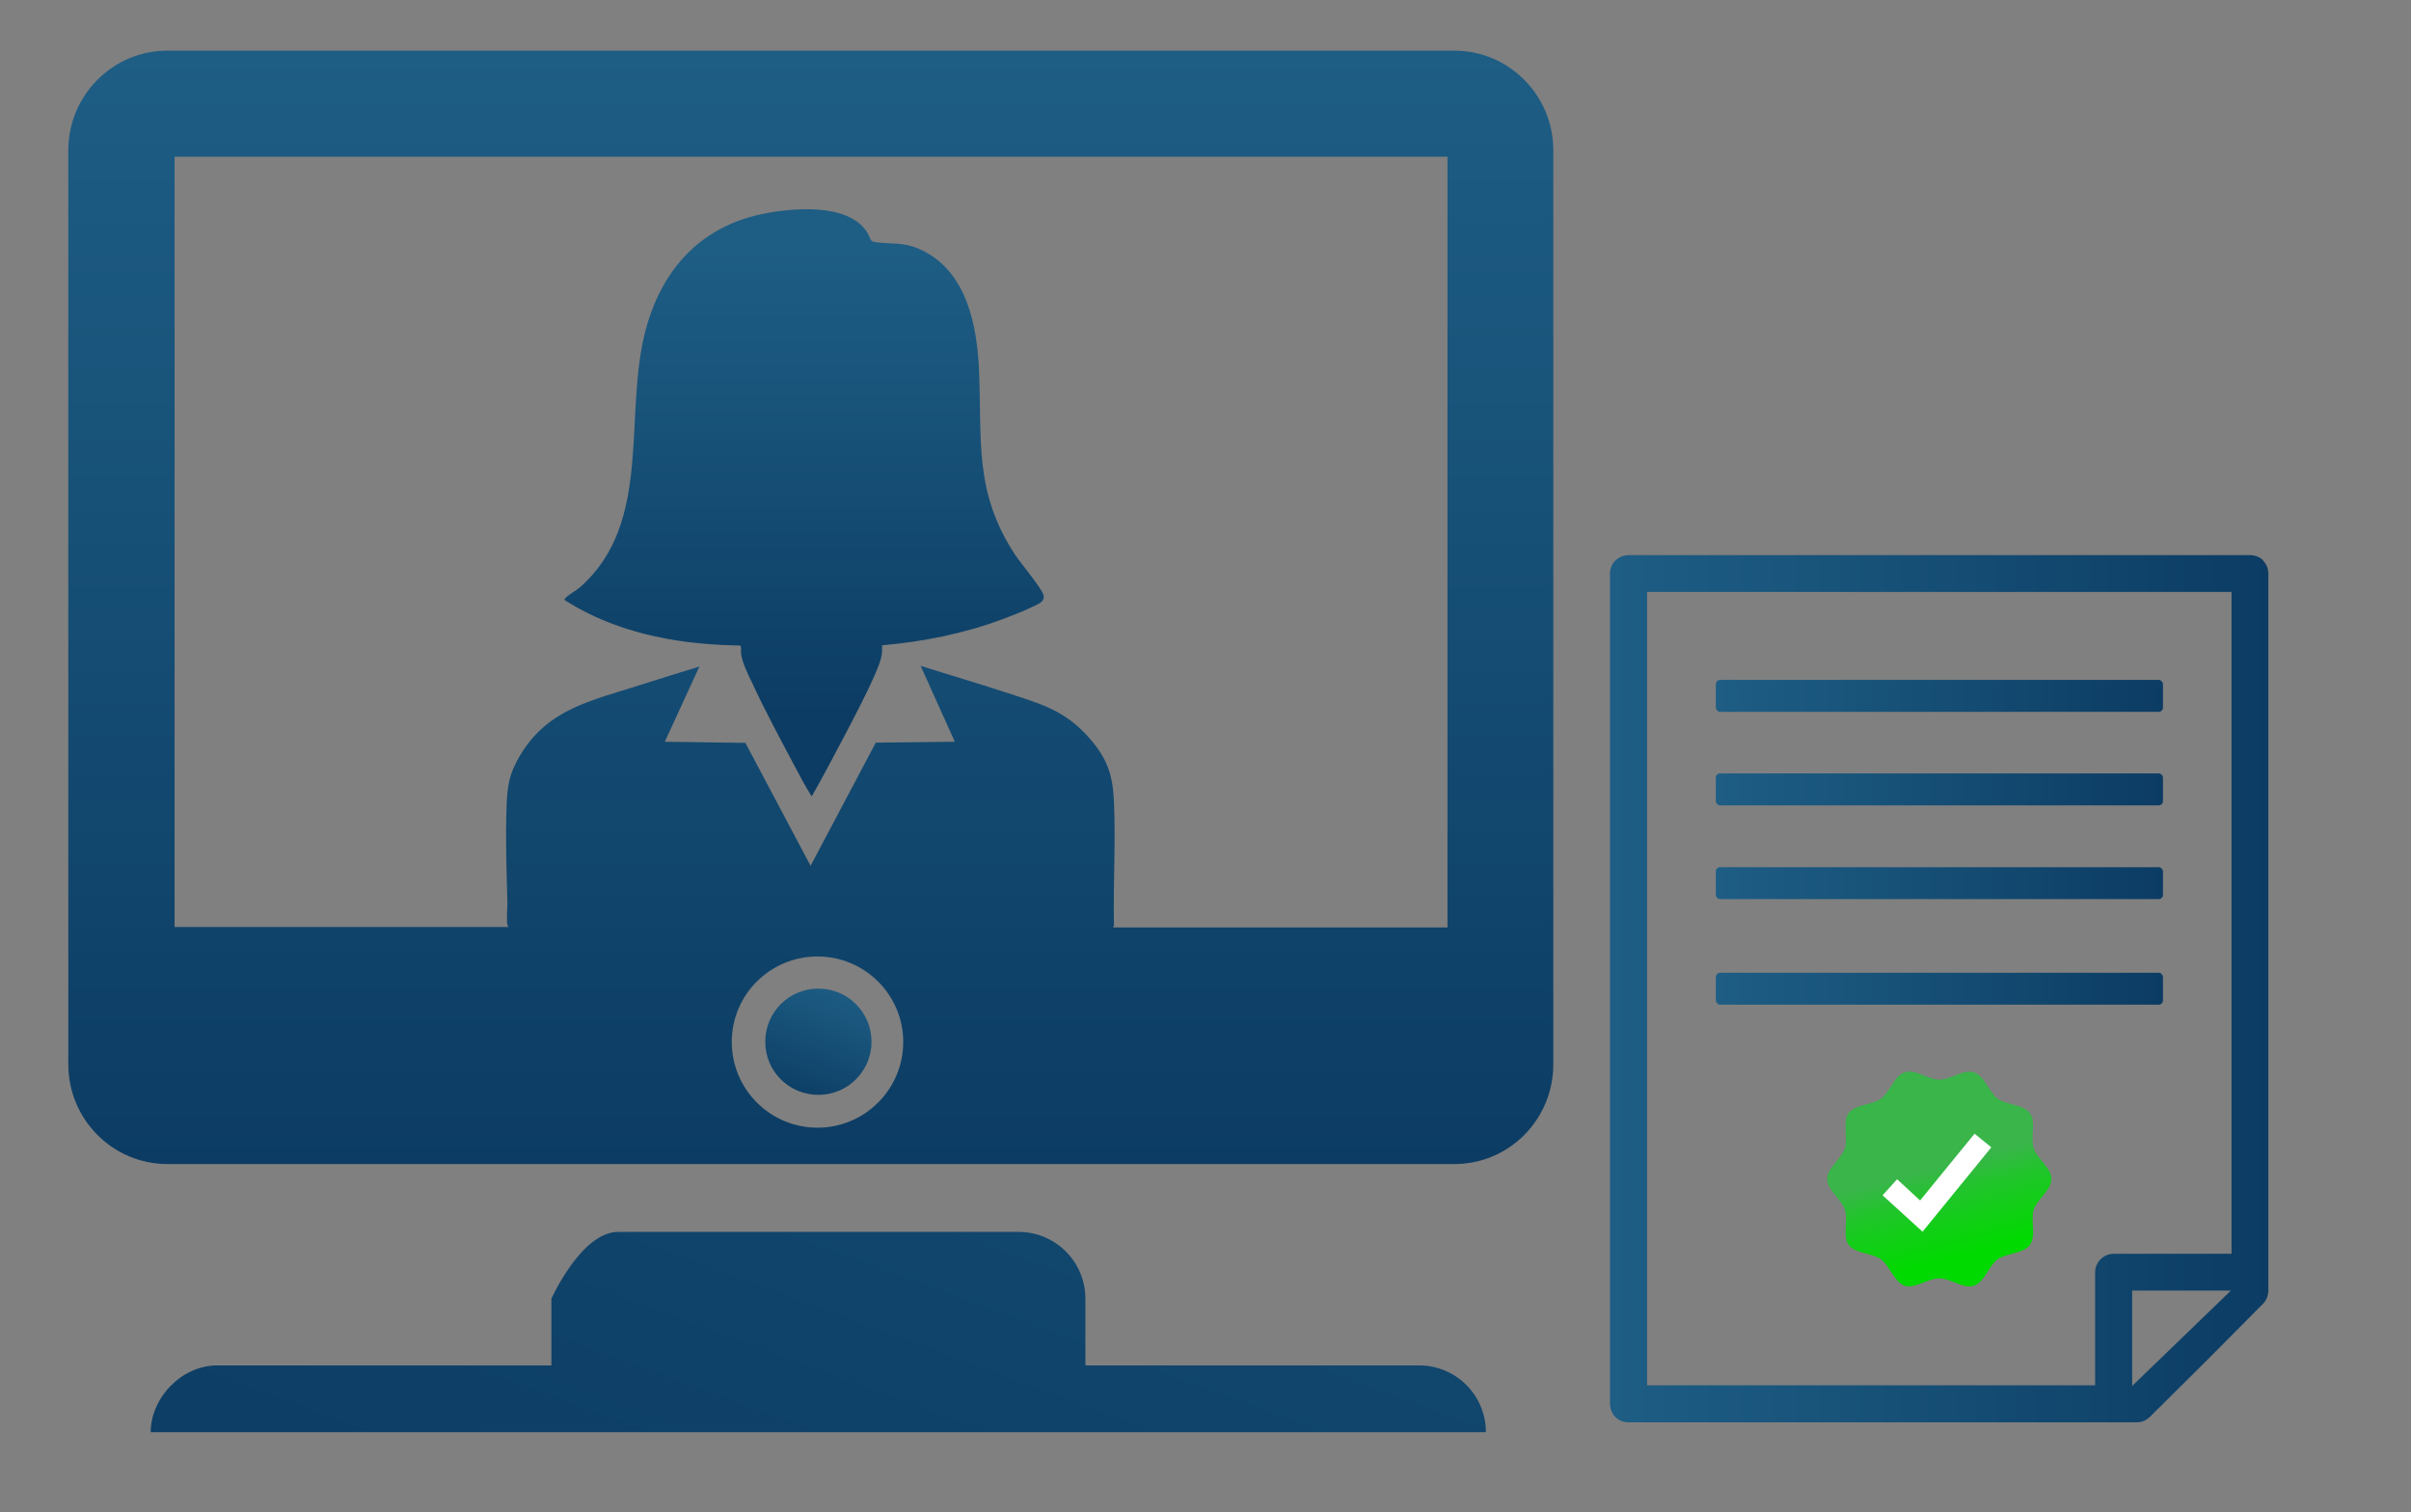<?xml version="1.0" encoding="UTF-8"?>
<svg xmlns="http://www.w3.org/2000/svg" version="1.1" xmlns:xlink="http://www.w3.org/1999/xlink" viewBox="0 0 1080 677.4">
  <rect x="0" y="0" width="1080" height="677.4" fill="#808080" stroke="none"/>
  <defs>
    <style>
      .cls-1 {
        fill: url(#linear-gradient-15);
      }

      .cls-2 {
        fill: url(#linear-gradient-13);
      }

      .cls-3 {
        fill: url(#linear-gradient-28);
      }

      .cls-4 {
        fill: #ced8e0;
      }

      .cls-5 {
        fill: #0c3c63;
      }

      .cls-6 {
        fill: #daeef4;
      }

      .cls-7 {
        fill: #376996;
      }

      .cls-8 {
        fill: url(#linear-gradient-2);
      }

      .cls-9 {
        fill: #1f487e;
      }

      .cls-10 {
        fill: #fcfcfc;
      }

      .cls-11 {
        fill: url(#linear-gradient-25);
      }

      .cls-12 {
        fill: url(#linear-gradient-10);
      }

      .cls-13 {
        fill: url(#linear-gradient-12);
      }

      .cls-14 {
        fill: url(#linear-gradient-27);
      }

      .cls-15 {
        fill: #1e5d84;
      }

      .cls-16 {
        fill: #fff;
      }

      .cls-17 {
        fill: #ffab91;
      }

      .cls-18 {
        fill: url(#linear-gradient-26);
      }

      .cls-19 {
        fill: url(#linear-gradient-4);
      }

      .cls-20 {
        fill: #9ecfe2;
      }

      .cls-21 {
        fill: #e18d73;
      }

      .cls-22 {
        fill: #9eb1c1;
      }

      .cls-23 {
        fill: #32d314;
      }

      .cls-24 {
        fill: url(#linear-gradient-3);
      }

      .cls-25 {
        fill: url(#linear-gradient-5);
      }

      .cls-26 {
        fill: url(#linear-gradient-22);
      }

      .cls-27 {
        fill: url(#linear-gradient-24);
      }

      .cls-28 {
        fill: #81cbfc;
      }

      .cls-29 {
        fill: url(#linear-gradient-8);
      }

      .cls-30 {
        fill: url(#linear-gradient-14);
      }

      .cls-31 {
        fill: #0f6ba8;
      }

      .cls-32 {
        fill: url(#linear-gradient-20);
      }

      .cls-33 {
        fill: url(#linear-gradient-17);
      }

      .cls-34 {
        fill: url(#linear-gradient-7);
      }

      .cls-35 {
        fill: url(#linear-gradient-9);
      }

      .cls-36 {
        fill: url(#linear-gradient-11);
      }

      .cls-37 {
        fill: url(#linear-gradient-19);
      }

      .cls-38 {
        fill: url(#linear-gradient-6);
      }

      .cls-39 {
        fill: url(#linear-gradient-21);
      }

      .cls-40 {
        fill: #829cbc;
      }

      .cls-41 {
        fill: url(#linear-gradient-16);
      }

      .cls-42 {
        fill: #092d4a;
      }

      .cls-43 {
        fill: url(#linear-gradient);
      }

      .cls-44 {
        fill: url(#linear-gradient-23);
      }

      .cls-45 {
        fill: url(#linear-gradient-18);
      }
    </style>
    <linearGradient id="linear-gradient" x1="620.4" y1="-805.7" x2="379.1" y2="-1440.7" gradientTransform="translate(0 725.7) scale(1 -1)" gradientUnits="userSpaceOnUse">
      <stop offset="0" stop-color="#1e5d84"/>
      <stop offset=".4" stop-color="#175178"/>
      <stop offset="1" stop-color="#0c3c63"/>
    </linearGradient>
    <linearGradient id="linear-gradient-2" x1="724.5" y1="-823.4" x2="464.2" y2="-1528.2" gradientTransform="translate(0 725.7) scale(1 -1)" gradientUnits="userSpaceOnUse">
      <stop offset="0" stop-color="#1e5d84"/>
      <stop offset=".4" stop-color="#175178"/>
      <stop offset="1" stop-color="#0c3c63"/>
    </linearGradient>
    <linearGradient id="linear-gradient-3" x1="796.5" y1="-1254.8" x2="1038.5" y2="-1254.8" gradientTransform="translate(0 725.7) scale(1 -1)" gradientUnits="userSpaceOnUse">
      <stop offset="0" stop-color="#1e5d84"/>
      <stop offset=".4" stop-color="#175178"/>
      <stop offset="1" stop-color="#0c3c63"/>
    </linearGradient>
    <linearGradient id="linear-gradient-4" x1="835.4" y1="-1147.2" x2="999.7" y2="-1147.2" gradientTransform="translate(0 725.7) scale(1 -1)" gradientUnits="userSpaceOnUse">
      <stop offset="0" stop-color="#1e5d84"/>
      <stop offset=".4" stop-color="#175178"/>
      <stop offset="1" stop-color="#0c3c63"/>
    </linearGradient>
    <linearGradient id="linear-gradient-5" x1="835.4" y1="-1181.6" x2="999.7" y2="-1181.6" gradientTransform="translate(0 725.7) scale(1 -1)" gradientUnits="userSpaceOnUse">
      <stop offset="0" stop-color="#1e5d84"/>
      <stop offset=".4" stop-color="#175178"/>
      <stop offset="1" stop-color="#0c3c63"/>
    </linearGradient>
    <linearGradient id="linear-gradient-6" x1="835.4" y1="-1216" x2="999.7" y2="-1216" gradientTransform="translate(0 725.7) scale(1 -1)" gradientUnits="userSpaceOnUse">
      <stop offset="0" stop-color="#1e5d84"/>
      <stop offset=".4" stop-color="#175178"/>
      <stop offset="1" stop-color="#0c3c63"/>
    </linearGradient>
    <linearGradient id="linear-gradient-7" x1="835.4" y1="-1254.8" x2="999.7" y2="-1254.8" gradientTransform="translate(0 725.7) scale(1 -1)" gradientUnits="userSpaceOnUse">
      <stop offset="0" stop-color="#1e5d84"/>
      <stop offset=".4" stop-color="#175178"/>
      <stop offset="1" stop-color="#0c3c63"/>
    </linearGradient>
    <linearGradient id="linear-gradient-8" x1="925.2" y1="-1353.4" x2="916.4" y2="-1320.6" gradientTransform="translate(0 725.7) scale(1 -1)" gradientUnits="userSpaceOnUse">
      <stop offset="0" stop-color="#00da00"/>
      <stop offset=".2" stop-color="#09d40b"/>
      <stop offset=".7" stop-color="#21c42b"/>
      <stop offset="1" stop-color="#39b54a"/>
    </linearGradient>
    <linearGradient id="linear-gradient-9" x1="424" y1="-1090.7" x2="586.7" y2="-1090.7" gradientTransform="translate(0 725.7) scale(1 -1)" gradientUnits="userSpaceOnUse">
      <stop offset="0" stop-color="#1e5d84"/>
      <stop offset=".4" stop-color="#175178"/>
      <stop offset="1" stop-color="#0c3c63"/>
    </linearGradient>
    <linearGradient id="linear-gradient-10" x1="376.7" y1="285.5" x2="356" y2="231" gradientTransform="translate(0 725.7) scale(1 -1)" gradientUnits="userSpaceOnUse">
      <stop offset="0" stop-color="#1e5d84"/>
      <stop offset=".4" stop-color="#175178"/>
      <stop offset="1" stop-color="#0c3c63"/>
    </linearGradient>
    <linearGradient id="linear-gradient-11" x1="633.4" y1="808.7" x2="316" y2="-50.6" gradientTransform="translate(0 725.7) scale(1 -1)" gradientUnits="userSpaceOnUse">
      <stop offset="0" stop-color="#1e5d84"/>
      <stop offset=".4" stop-color="#175178"/>
      <stop offset="1" stop-color="#0c3c63"/>
    </linearGradient>
    <linearGradient id="linear-gradient-12" x1="721.2" y1="282.8" x2="1016.2" y2="282.8" gradientTransform="translate(0 725.7) scale(1 -1)" gradientUnits="userSpaceOnUse">
      <stop offset="0" stop-color="#1e5d84"/>
      <stop offset=".4" stop-color="#175178"/>
      <stop offset="1" stop-color="#0c3c63"/>
    </linearGradient>
    <linearGradient id="linear-gradient-13" x1="768.6" y1="413.9" x2="968.8" y2="413.9" gradientTransform="translate(0 725.7) scale(1 -1)" gradientUnits="userSpaceOnUse">
      <stop offset="0" stop-color="#1e5d84"/>
      <stop offset=".4" stop-color="#175178"/>
      <stop offset="1" stop-color="#0c3c63"/>
    </linearGradient>
    <linearGradient id="linear-gradient-14" x1="768.6" y1="372" x2="968.8" y2="372" gradientTransform="translate(0 725.7) scale(1 -1)" gradientUnits="userSpaceOnUse">
      <stop offset="0" stop-color="#1e5d84"/>
      <stop offset=".4" stop-color="#175178"/>
      <stop offset="1" stop-color="#0c3c63"/>
    </linearGradient>
    <linearGradient id="linear-gradient-15" x1="768.6" y1="330" x2="968.8" y2="330" gradientTransform="translate(0 725.7) scale(1 -1)" gradientUnits="userSpaceOnUse">
      <stop offset="0" stop-color="#1e5d84"/>
      <stop offset=".4" stop-color="#175178"/>
      <stop offset="1" stop-color="#0c3c63"/>
    </linearGradient>
    <linearGradient id="linear-gradient-16" x1="768.6" y1="282.8" x2="968.8" y2="282.8" gradientTransform="translate(0 725.7) scale(1 -1)" gradientUnits="userSpaceOnUse">
      <stop offset="0" stop-color="#1e5d84"/>
      <stop offset=".4" stop-color="#175178"/>
      <stop offset="1" stop-color="#0c3c63"/>
    </linearGradient>
    <linearGradient id="linear-gradient-17" x1="360.2" y1="614.8" x2="360.2" y2="406.1" gradientTransform="translate(0 725.7) scale(1 -1)" gradientUnits="userSpaceOnUse">
      <stop offset="0" stop-color="#1e5d84"/>
      <stop offset=".4" stop-color="#175178"/>
      <stop offset="1" stop-color="#0c3c63"/>
    </linearGradient>
    <linearGradient id="linear-gradient-18" x1="363.2" y1="703" x2="363.2" y2="204.1" gradientTransform="translate(0 725.7) scale(1 -1)" gradientUnits="userSpaceOnUse">
      <stop offset="0" stop-color="#1e5d84"/>
      <stop offset=".4" stop-color="#175178"/>
      <stop offset="1" stop-color="#0c3c63"/>
    </linearGradient>
    <linearGradient id="linear-gradient-19" x1="878.1" y1="162.5" x2="867.3" y2="202.6" gradientTransform="translate(0 725.7) scale(1 -1)" gradientUnits="userSpaceOnUse">
      <stop offset="0" stop-color="#00da00"/>
      <stop offset=".2" stop-color="#09d40b"/>
      <stop offset=".7" stop-color="#21c42b"/>
      <stop offset="1" stop-color="#39b54a"/>
    </linearGradient>
    <linearGradient id="linear-gradient-20" x1="1672.8" y1="-852.3" x2="1522.5" y2="-1247.9" gradientTransform="translate(0 725.7) scale(1 -1)" gradientUnits="userSpaceOnUse">
      <stop offset="0" stop-color="#1e5d84"/>
      <stop offset=".4" stop-color="#175178"/>
      <stop offset="1" stop-color="#0c3c63"/>
    </linearGradient>
    <linearGradient id="linear-gradient-21" x1="1737.7" y1="-863.4" x2="1575.5" y2="-1302.4" gradientTransform="translate(0 725.7) scale(1 -1)" gradientUnits="userSpaceOnUse">
      <stop offset="0" stop-color="#1e5d84"/>
      <stop offset=".4" stop-color="#175178"/>
      <stop offset="1" stop-color="#0c3c63"/>
    </linearGradient>
    <linearGradient id="linear-gradient-22" x1="1782.6" y1="-1132.1" x2="1933.3" y2="-1132.1" gradientTransform="translate(0 725.7) scale(1 -1)" gradientUnits="userSpaceOnUse">
      <stop offset="0" stop-color="#1e5d84"/>
      <stop offset=".4" stop-color="#175178"/>
      <stop offset="1" stop-color="#0c3c63"/>
    </linearGradient>
    <linearGradient id="linear-gradient-23" x1="1806.8" y1="-1065.1" x2="1909.1" y2="-1065.1" gradientTransform="translate(0 725.7) scale(1 -1)" gradientUnits="userSpaceOnUse">
      <stop offset="0" stop-color="#1e5d84"/>
      <stop offset=".4" stop-color="#175178"/>
      <stop offset="1" stop-color="#0c3c63"/>
    </linearGradient>
    <linearGradient id="linear-gradient-24" x1="1806.8" y1="-1086.5" x2="1909.1" y2="-1086.5" gradientTransform="translate(0 725.7) scale(1 -1)" gradientUnits="userSpaceOnUse">
      <stop offset="0" stop-color="#1e5d84"/>
      <stop offset=".4" stop-color="#175178"/>
      <stop offset="1" stop-color="#0c3c63"/>
    </linearGradient>
    <linearGradient id="linear-gradient-25" x1="1806.8" y1="-1108" x2="1909.1" y2="-1108" gradientTransform="translate(0 725.7) scale(1 -1)" gradientUnits="userSpaceOnUse">
      <stop offset="0" stop-color="#1e5d84"/>
      <stop offset=".4" stop-color="#175178"/>
      <stop offset="1" stop-color="#0c3c63"/>
    </linearGradient>
    <linearGradient id="linear-gradient-26" x1="1806.8" y1="-1132.1" x2="1909.1" y2="-1132.1" gradientTransform="translate(0 725.7) scale(1 -1)" gradientUnits="userSpaceOnUse">
      <stop offset="0" stop-color="#1e5d84"/>
      <stop offset=".4" stop-color="#175178"/>
      <stop offset="1" stop-color="#0c3c63"/>
    </linearGradient>
    <linearGradient id="linear-gradient-27" x1="1599.7" y1="-964.7" x2="1599.7" y2="-1098.8" gradientTransform="translate(0 725.7) scale(1 -1)" gradientUnits="userSpaceOnUse">
      <stop offset="0" stop-color="#1e5d84"/>
      <stop offset=".4" stop-color="#175178"/>
      <stop offset="1" stop-color="#0c3c63"/>
    </linearGradient>
    <linearGradient id="linear-gradient-28" x1="1862.7" y1="-1193.5" x2="1857.2" y2="-1173.1" gradientTransform="translate(0 725.7) scale(1 -1)" gradientUnits="userSpaceOnUse">
      <stop offset="0" stop-color="#00da00"/>
      <stop offset=".2" stop-color="#09d40b"/>
      <stop offset=".7" stop-color="#21c42b"/>
      <stop offset="1" stop-color="#39b54a"/>
    </linearGradient>
  </defs>
  <!-- Generator: Adobe Illustrator 28.7.3, SVG Export Plug-In . SVG Version: 1.2.0 Build 164)  -->
  <g>
    <g id="Layer_1">
      <g id="Layer_2">
        <g id="Layer_6">
          <rect class="cls-5" x="1439.2" y="1366.5" width="59.4" height="59.4"/>
          <rect class="cls-15" x="1651.8" y="1366.5" width="59.4" height="59.4"/>
          <rect class="cls-31" x="1580.9" y="1366.5" width="59.4" height="59.4"/>
          <rect class="cls-6" x="1651.8" y="1436.9" width="59.4" height="59.4"/>
          <rect class="cls-20" x="1439.2" y="1436.9" width="59.4" height="59.4"/>
          <rect class="cls-40" x="1793.6" y="1366.5" width="59.4" height="59.4"/>
          <rect class="cls-7" x="1722.7" y="1366.5" width="59.4" height="59.4"/>
          <rect class="cls-9" x="1510.1" y="1366.5" width="59.4" height="59.4"/>
          <rect class="cls-22" x="1510.1" y="1436.9" width="59.4" height="59.4"/>
          <rect class="cls-42" x="1368.3" y="1366.5" width="59.4" height="59.4"/>
          <rect class="cls-28" x="1368.3" y="1436.9" width="59.4" height="59.4"/>
          <rect class="cls-10" x="1722.7" y="1436.9" width="59.4" height="59.4"/>
          <rect class="cls-21" x="1793.6" y="1436.9" width="59.4" height="59.4"/>
          <rect class="cls-17" x="1793.6" y="1507.2" width="59.4" height="59.4"/>
          <rect class="cls-23" x="1722.4" y="1507.2" width="59.4" height="59.4"/>
          <rect class="cls-4" x="1580.9" y="1436.9" width="59.4" height="59.4"/>
        </g>
      </g>
      <g>
        <path class="cls-43" d="M739.4,1635.8h-472.9c-20.1,0-36.4,16.4-36.4,36.6v335.9c0,20.2,16.3,36.6,36.4,36.6h472.9c20.1,0,36.4-16.4,36.4-36.6v-335.9c0-20.2-16.3-36.6-36.4-36.6h0ZM505.4,2031.6c-17.4,0-31.5-14.1-31.5-31.5s14.1-31.4,31.5-31.4,31.5,14.1,31.5,31.4c0,17.4-14.1,31.5-31.5,31.5h0ZM505.7,2019.5c-10.8,0-19.5-8.8-19.5-19.5s8.7-19.5,19.5-19.5,19.5,8.7,19.5,19.5c0,10.8-8.8,19.5-19.5,19.5ZM736.8,1958h-467.6v-283.2h467.6v283.2Z"/>
        <path class="cls-8" d="M726.5,2118.9h-122.7v-24.5c0-13.5-11-24.5-24.5-24.5h-147.2c-13.5,0-24.5,24.5-24.5,24.5v24.5h-122.7c-13.5,0-24.5,12.3-24.5,24.5h490.6c0-13.5-11-24.5-24.5-24.5Z"/>
        <g>
          <path class="cls-24" d="M1036.5,1823.1c-1.3-1.3-3-2-4.8-2h-228.4c-1.8,0-3.5.7-4.8,2-1.3,1.2-2,3-2,4.8v305.1c0,1.8.7,3.5,2,4.8s3,2,4.8,2h186.8c1.8,0,3.5-.7,4.8-1.9l21-20.9h0l20.6-20.7c1.3-1.3,2-3,2-4.8v-263.6c0-1.8-.7-3.6-2-4.8h0ZM988.4,2126.5v-35h36.2l-36.2,35ZM1024.9,2077.9h-43.3c-1.8,0-3.5.7-4.8,2-1.3,1.2-2,3-2,4.8v41.6h-164.6v-291.5h214.7v243.2Z"/>
          <rect class="cls-19" x="835.4" y="1867" width="164.3" height="11.7" rx="1.5" ry="1.5"/>
          <rect class="cls-25" x="835.4" y="1901.4" width="164.3" height="11.7" rx="1.5" ry="1.5"/>
          <rect class="cls-38" x="835.4" y="1935.8" width="164.3" height="11.7" rx="1.5" ry="1.5"/>
          <rect class="cls-34" x="835.4" y="1974.6" width="164.3" height="11.7" rx="1.5" ry="1.5"/>
        </g>
        <g>
          <path class="cls-29" d="M958.7,2050.4c0,4.2-5.2,7.5-6.5,11.3s1,9.7-1.4,12.9c-2.4,3.3-8.6,2.9-11.9,5.3s-4.8,8.4-8.7,9.6c-3.8,1.2-8.5-2.7-12.7-2.7s-8.9,3.9-12.7,2.7-5.5-7.3-8.7-9.6c-3.3-2.4-9.5-2-11.9-5.3-2.4-3.3-.1-9-1.4-12.9-1.2-3.8-6.5-7.1-6.5-11.3s5.2-7.5,6.5-11.3c1.3-3.9-1-9.7,1.4-12.9s8.6-2.9,11.9-5.3c3.3-2.4,4.8-8.4,8.7-9.6,3.8-1.2,8.5,2.7,12.7,2.7s8.9-3.9,12.7-2.7c3.9,1.3,5.5,7.3,8.7,9.6,3.3,2.4,9.5,2,11.9,5.3,2.4,3.3.1,9,1.4,12.9,1.2,3.8,6.5,7.1,6.5,11.3Z"/>
          <polygon class="cls-16" points="911.4 2069.8 896.7 2056.4 902 2050.5 910.5 2058.3 930.5 2033.7 936.7 2038.8 911.4 2069.8"/>
        </g>
        <path class="cls-35" d="M505.4,1735.3c-44.9,0-81.4,36.3-81.4,81s36.4,81,81.4,81,81.3-36.3,81.3-81-36.4-81-81.4-81h0ZM537.5,1826.2l-39.4,27.6c-8,5.6-19.1,0-19.1-9.9v-55.2c0-9.8,11.1-15.5,19.1-9.9l39.4,27.6c6.9,4.8,6.9,14.9,0,19.8h0Z"/>
      </g>
      <g>
        <path class="cls-12" d="M366.6,442.9c-13.2,0-23.8,10.6-23.8,23.8s10.6,23.8,23.8,23.8,23.8-10.7,23.8-23.8c0-13.2-10.7-23.8-23.8-23.8ZM366.6,442.9c-13.2,0-23.8,10.6-23.8,23.8s10.6,23.8,23.8,23.8,23.8-10.7,23.8-23.8c0-13.2-10.7-23.8-23.8-23.8ZM366.6,442.9c-13.2,0-23.8,10.6-23.8,23.8s10.6,23.8,23.8,23.8,23.8-10.7,23.8-23.8c0-13.2-10.7-23.8-23.8-23.8Z"/>
        <path class="cls-36" d="M635.8,611.7h-149.6v-29.9c0-16.5-13.4-29.9-29.9-29.9h-179.4c-16.5,0-29.9,29.9-29.9,29.9v29.9H97.4c-16.5,0-29.9,15-29.9,29.9h598.1c0-16.5-13.4-29.9-29.9-29.9h0Z"/>
        <g>
          <path class="cls-13" d="M1013.8,251.1c-1.5-1.6-3.7-2.4-5.9-2.4h-278.4c-2.2,0-4.3.9-5.9,2.4-1.5,1.5-2.4,3.6-2.4,5.8v372c0,2.2.9,4.3,2.4,5.9s3.7,2.4,5.9,2.4h227.7c2.2,0,4.3-.9,5.8-2.4l25.6-25.4h0l25.1-25.3c1.5-1.5,2.4-3.7,2.4-5.9v-321.3c0-2.2-.9-4.3-2.4-5.8h0ZM955.1,620.9v-42.7h44.2l-44.2,42.7ZM999.6,561.7h-52.8c-2.2,0-4.3.9-5.8,2.4-1.5,1.5-2.5,3.6-2.5,5.8v50.7h-200.7v-355.4h261.8v296.5h0Z"/>
          <rect class="cls-2" x="768.6" y="304.6" width="200.3" height="14.3" rx="1.9" ry="1.9"/>
          <rect class="cls-30" x="768.6" y="346.5" width="200.3" height="14.3" rx="1.9" ry="1.9"/>
          <rect class="cls-1" x="768.6" y="388.5" width="200.3" height="14.3" rx="1.9" ry="1.9"/>
          <rect class="cls-41" x="768.6" y="435.8" width="200.3" height="14.3" rx="1.9" ry="1.9"/>
        </g>
        <path class="cls-33" d="M467.4,266.6c-.5-2.7-10.3-14.5-12.5-17.8-18.9-28.5-14.9-51.7-16.4-84-1-19.2-5.4-41.9-24-51.9-8-4.3-12.3-3.5-20.7-4.2-4.7-.4-3.3-1.1-5.2-4.3-8.2-13.8-34.2-11.3-47.7-8.4-27.1,5.8-44.1,24.5-51.4,50.8-10.7,38.4,3.5,87.1-29.7,116.3-1.9,1.6-4.9,3.2-6.4,4.7-.3.3-.6.5-.5,1,13.8,8.9,29.7,14.4,45.9,17.4,10.9,2,21.7,2.8,32.8,3,.6.4.2,3.1.4,4,.6,4,3.3,9.4,5.1,13.1,5.4,11.7,11.9,23.8,18,35.3,2.7,5.1,5.4,10.3,8.5,15.2,4.7-8.2,9.1-16.6,13.5-24.9,4.9-9.4,10.4-19.6,14.6-29.2,1.9-4.4,3.9-8.6,3.4-13.6,18.3-1.6,36.5-5.2,53.7-11.6,4.3-1.6,9.5-3.6,13.6-5.6,2.2-1.1,5.7-2.2,5.1-5.2h0Z"/>
        <path class="cls-45" d="M651.5,22.7H75c-24.5,0-44.4,20-44.4,44.6v409.5c0,24.7,19.9,44.7,44.4,44.7h576.5c24.5,0,44.3-20,44.3-44.7V67.3c0-24.6-19.9-44.6-44.3-44.6h0ZM366.2,505.2c-21.2,0-38.4-17.2-38.4-38.4s17.2-38.3,38.4-38.3,38.4,17.2,38.4,38.3c0,21.2-17.2,38.4-38.4,38.4ZM648.3,415.5h-149.8c.2-.3.4-.5.5-.8-.4-18.4.8-37.2,0-55.5-.5-12-3-19.4-11-28.5-11.2-12.8-22.3-15.5-37.8-20.6-12.5-4.1-25.2-7.8-37.8-11.8l15.3,34-35.4.4-29.2,55.2-29.2-55.1-36.1-.5,15.5-33.7c-8.9,2.7-17.7,5.5-26.6,8.3-21.7,7-41.4,10.6-53.9,31.8-4.8,8.1-5.6,13.7-5.9,23-.5,14.2,0,28.7.4,42.8,0,2.9-.5,7.1,0,9.8,0,.2.2.5.5,1H78.2V70.2h570.2v345.3h0Z"/>
        <g>
          <path class="cls-37" d="M918.9,528.2c0,5.1-6.4,9.1-7.9,13.7s1.2,11.8-1.7,15.8c-2.9,4-10.5,3.6-14.5,6.5-4,2.9-5.8,10.2-10.6,11.8-4.8,1.5-10.4-3.3-15.5-3.3s-10.9,4.8-15.5,3.3-6.7-8.9-10.6-11.8c-4-2.9-11.6-2.5-14.5-6.5-2.9-4-.1-11-1.7-15.8-1.5-4.6-7.9-8.6-7.9-13.7s6.4-9.1,7.9-13.7-1.2-11.8,1.7-15.8c2.9-4,10.5-3.6,14.5-6.5s5.8-10.2,10.6-11.8,10.4,3.3,15.5,3.3,10.9-4.8,15.5-3.3c4.8,1.5,6.7,8.9,10.6,11.8,4,2.9,11.6,2.5,14.5,6.5,2.9,4,.1,11,1.7,15.8,1.5,4.6,7.9,8.6,7.9,13.7Z"/>
          <polygon class="cls-16" points="861.2 551.8 843.3 535.5 849.8 528.3 860.1 537.8 884.5 507.9 892 514 861.2 551.8"/>
        </g>
      </g>
      <path class="cls-32" d="M1747,1643h-294.6c-12.5,0-22.7,10.2-22.7,22.8v209.3c0,12.6,10.2,22.8,22.7,22.8h294.6c12.5,0,22.7-10.2,22.7-22.8v-209.3c0-12.6-10.2-22.8-22.7-22.8h0ZM1601.2,1889.6c-10.8,0-19.6-8.8-19.6-19.6s8.8-19.6,19.6-19.6,19.6,8.8,19.6,19.6-8.8,19.6-19.6,19.6ZM1601.4,1882.1c-6.7,0-12.2-5.4-12.2-12.2s5.4-12.2,12.2-12.2,12.2,5.4,12.2,12.2c0,6.7-5.5,12.2-12.2,12.2ZM1745.3,1843.8h-291.3v-176.4h291.3v176.4h0Z"/>
      <path class="cls-39" d="M1738.9,1944h-76.4v-15.3c0-8.4-6.9-15.3-15.3-15.3h-91.7c-8.4,0-15.3,15.3-15.3,15.3v15.3h-76.4c-8.4,0-15.3,7.6-15.3,15.3h305.6c0-8.4-6.9-15.3-15.3-15.3h0Z"/>
      <g>
        <path class="cls-26" d="M1932.1,1759.7c-.8-.8-1.9-1.2-3-1.2h-142.3c-1.1,0-2.2.4-3,1.2-.8.8-1.2,1.9-1.2,3v190.1c0,1.1.4,2.2,1.2,3s1.9,1.2,3,1.2h116.3c1.1,0,2.2-.4,3-1.2l13.1-13h0l12.8-12.9c.8-.8,1.2-1.9,1.2-3v-164.2c0-1.1-.4-2.2-1.2-3h0ZM1902.1,1948.7v-21.8h22.6l-22.6,21.8ZM1924.8,1918.4h-27c-1.1,0-2.2.4-3,1.2-.8.8-1.3,1.9-1.3,3v25.9h-102.6v-181.6h133.8v151.5h0Z"/>
        <rect class="cls-44" x="1806.8" y="1787.1" width="102.3" height="7.3" rx="1.5" ry="1.5"/>
        <rect class="cls-27" x="1806.8" y="1808.5" width="102.3" height="7.3" rx="1.5" ry="1.5"/>
        <rect class="cls-11" x="1806.8" y="1830" width="102.3" height="7.3" rx="1.5" ry="1.5"/>
        <rect class="cls-18" x="1806.8" y="1854.1" width="102.3" height="7.3" rx="1.5" ry="1.5"/>
      </g>
      <path class="cls-14" d="M1650.9,1848.1c-34.1-.5-68.2.6-102.2,0-2.8,0-5.8-.2-8.7-.3-2,0-6.2.1-7.6-1.4-.3-.3-1.9-2.8-2-3.2-.2-1.3,0-3.5,0-5-.2-7.2-.4-14.6-.2-21.9.2-4.8.6-7.7,3-11.8,6.4-10.8,16.4-12.7,27.5-16.2,4.5-1.4,9-2.9,13.6-4.3l-7.9,17.2,18.4.3,14.9,28.2,14.9-28.2,18.1-.2-7.8-17.4c6.4,2.1,12.9,3.9,19.3,6,7.9,2.6,13.6,4,19.3,10.5,4,4.6,5.4,8.4,5.6,14.6.4,9.4-.2,19,0,28.4-1.4,1.8-1.4,3.4-3.8,4-4.5,1.1-9.9.2-14.4.8h0ZM1643.3,1773.2c2.2-.8,4.9-1.8,7-2.8,1.1-.6,2.9-1.1,2.6-2.7-.3-1.4-5.2-7.4-6.4-9.1-9.7-14.6-7.6-26.4-8.4-42.9-.5-9.8-2.8-21.4-12.2-26.5-4.1-2.2-6.3-1.8-10.6-2.2-2.4-.2-1.7-.6-2.6-2.2-4.2-7.1-17.5-5.8-24.4-4.3-13.8,3-22.5,12.5-26.2,25.9-5.5,19.6,1.8,44.5-15.2,59.4-.9.8-2.5,1.7-3.3,2.4-.2.2-.3.2-.3.5,7.1,4.6,15.2,7.4,23.4,8.9,5.6,1,11.1,1.4,16.7,1.5.3.2.1,1.6.2,2.1.3,2.1,1.7,4.8,2.6,6.7,2.8,6,6.1,12.2,9.2,18,1.4,2.6,2.8,5.3,4.3,7.7,2.4-4.2,4.7-8.4,6.9-12.7,2.5-4.8,5.3-10,7.5-14.9,1-2.2,2-4.4,1.8-6.9,9.4-.8,18.6-2.7,27.4-5.9h0Z"/>
      <g>
        <path class="cls-3" d="M1883.6,1901.3c0,2.6-3.3,4.7-4,7-.8,2.4.6,6-.9,8.1-1.5,2.1-5.3,1.8-7.4,3.3s-3,5.2-5.4,6-5.3-1.7-7.9-1.7-5.6,2.4-7.9,1.7-3.4-4.5-5.4-6-5.9-1.3-7.4-3.3c-1.5-2,0-5.6-.9-8.1-.8-2.4-4-4.4-4-7s3.3-4.7,4-7c.8-2.4-.6-6,.9-8.1,1.5-2.1,5.3-1.8,7.4-3.3,2-1.5,3-5.2,5.4-6s5.3,1.7,7.9,1.7,5.6-2.4,7.9-1.7,3.4,4.5,5.4,6,5.9,1.3,7.4,3.3c1.5,2,0,5.6.9,8.1s4,4.4,4,7Z"/>
        <polygon class="cls-16" points="1854.1 1913.4 1844.9 1905.1 1848.3 1901.4 1853.6 1906.2 1866 1891 1869.9 1894.1 1854.1 1913.4"/>
      </g>
    </g>
  </g>
</svg>